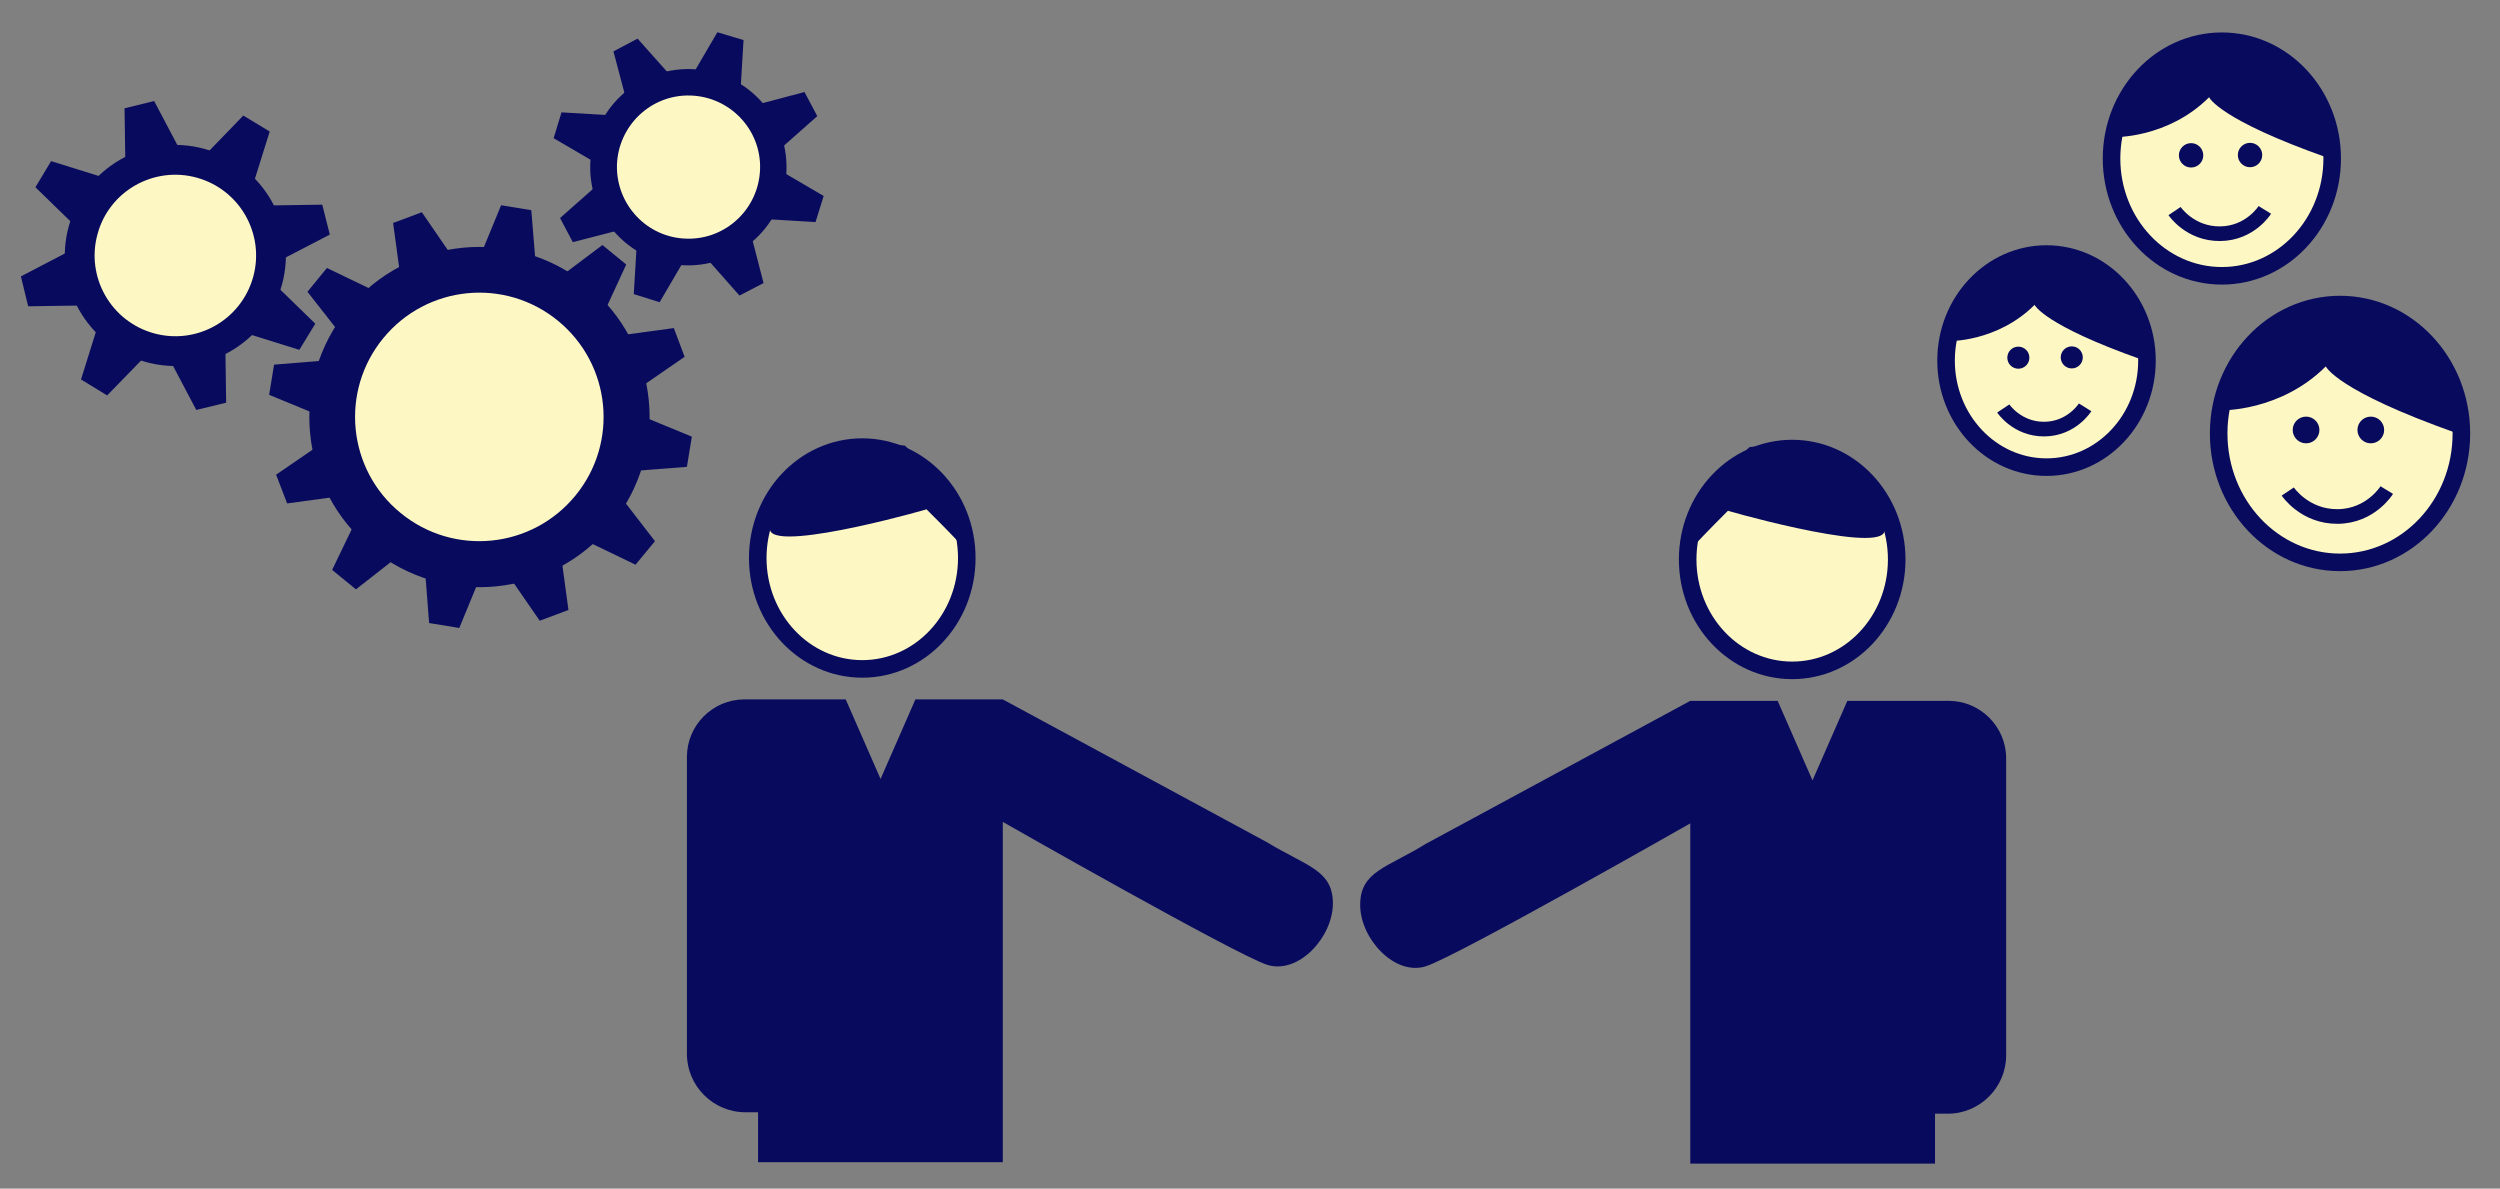 <?xml version="1.0" encoding="utf-8"?>
<!-- Generator: Adobe Illustrator 24.2.0, SVG Export Plug-In . SVG Version: 6.00 Build 0)  -->
<svg version="1.1" id="Layer_1" xmlns="http://www.w3.org/2000/svg" xmlns:xlink="http://www.w3.org/1999/xlink" x="0px" y="0px"
	 viewBox="0 0 861.1 409.4" style="enable-background:new 0 0 861.1 409.4;" xml:space="preserve">
<rect x="0" y="0" width="861.1" height="409.4" fill="#808080" stroke="none"/>
<style type="text/css">
	.st0{fill:#FDF8C3;stroke:#080A5E;stroke-width:6.05;stroke-miterlimit:10;}
	.st1{fill:#080A5E;}
	.st2{fill:none;stroke:#080A5E;stroke-width:5.042;stroke-miterlimit:10;}
	.st3{fill:#FDF8C3;}
</style>
<g>
	<g>
		<g>
			<g>
				<ellipse class="st0" cx="806" cy="149.3" rx="41.8" ry="44.4"/>
				<path class="st1" d="M801.1,126.2c0,0,3.5,8.3,45.1,23c4.8-0.4-0.1-10.8-0.1-10.8l-16.3-26.6l-21.4-9.3l-16.3,1.9l-24.3,20.9
					l-3,16C765,141.4,785.5,141.8,801.1,126.2z"/>
			</g>
		</g>
		<g>
			<circle class="st1" cx="794.3" cy="148.1" r="4.6"/>
			<circle class="st1" cx="816.6" cy="148.1" r="4.6"/>
		</g>
		<path class="st2" d="M788,169.3c0,0,5.8,8.7,17.2,8.6c11.4-0.1,16.9-9.1,16.9-9.1"/>
	</g>
	<g>
		<g>
			<g>
				<ellipse class="st0" cx="704.9" cy="124.2" rx="34.6" ry="36.7"/>
				<path class="st1" d="M700.8,105c0,0,2.9,6.9,37.3,19c3.9-0.3-0.1-8.9-0.1-8.9l-13.5-22l-17.7-7.7L693.5,87l-20.1,17.2l-2.5,13.2
					C671,117.6,687.9,117.9,700.8,105z"/>
			</g>
		</g>
		<g>
			<circle class="st1" cx="695.2" cy="123.2" r="3.8"/>
			<circle class="st1" cx="713.6" cy="123.1" r="3.8"/>
		</g>
		<path class="st2" d="M690,140.7c0,0,4.8,7.2,14.2,7.1s14-7.5,14-7.5"/>
	</g>
	<g>
		<g>
			<path class="st1" d="M436.4,290.1l-91-49.2h-15.9h-14.2l-12,27.4l-12-27.4h-34.9c-10.9,0-19.8,8.9-19.8,19.8v29.7v29.7v9.6v7.1
				v26.2c0,11,9,20.1,20.1,20.1h4.4v17.2c35.1,0,46.5,0,84.3,0V283.1c0,0,80.2,45.7,91,49.2s22.7-9.5,22.7-21.1
				C459.1,299.6,450,298.4,436.4,290.1z"/>
		</g>
		<g>
			<ellipse class="st0" cx="297" cy="192.2" rx="36" ry="38.2"/>
			<path class="st1" d="M319.1,175.4c5.1-1.3-50.8,14.9-53.8,7.4c-2.5-6.2,14-22.9,14-22.9l18.4-8l14,1.6l19.4,18.9l4.1,19.7
				C335.1,192.2,332.6,188.8,319.1,175.4z"/>
		</g>
	</g>
	<g>
		<circle class="st3" cx="236.7" cy="57.5" r="28.1"/>
		<circle class="st3" cx="164.5" cy="144" r="48"/>
		<circle class="st3" cx="60.5" cy="87.9" r="31.7"/>
		<g>
			<g>
				<path class="st1" d="M210.5,180.8c20.5-25.1,16.8-62-8.2-82.5c-25.1-20.5-62-16.8-82.5,8.2c-20.5,25.1-16.8,62,8.2,82.5
					C153,209.5,190,205.8,210.5,180.8z M132,116.5c15-18.3,41.9-21,60.2-6c18.3,15,21,41.9,6,60.2c-15,18.3-41.9,21-60.2,6
					C119.7,161.8,117,134.8,132,116.5z"/>
				<g>
					<polygon class="st1" points="199.8,185.3 212.7,169.7 225.6,186.4 218.9,194.5 					"/>
					<polygon class="st1" points="215.8,162.4 219.1,142.5 238.3,150.4 236.6,160.8 					"/>
					<polygon class="st1" points="218.7,134.7 211.5,115.8 232.1,113 235.8,122.9 					"/>
					<polygon class="st1" points="207.4,109.1 191.8,96.2 207.5,84.4 215.7,91.1 					"/>
					<polygon class="st1" points="184.7,93.2 164.7,89.9 172.6,70.7 183,72.4 					"/>
					<polygon class="st1" points="157.1,90.3 138.2,97.4 135.4,76.8 145.3,73.1 					"/>
					<polygon class="st1" points="131.7,101.5 118.9,117.1 105.9,100.5 112.6,92.3 					"/>
					<polygon class="st1" points="115.2,123.9 111.9,143.9 92.7,136 94.4,125.6 					"/>
					<polygon class="st1" points="112.3,151.7 119.4,170.6 98.9,173.4 95.1,163.5 					"/>
					<polygon class="st1" points="123.6,177.2 139.2,190 122.6,203 114.4,196.3 					"/>
					<polygon class="st1" points="146.2,193.8 166.1,197.1 158.2,216.3 147.8,214.6 					"/>
					<polygon class="st1" points="174.1,196.7 193,189.5 195.8,210.1 185.9,213.8 					"/>
				</g>
			</g>
			<g>
				<path class="st1" d="M97.1,98.1c5.6-20.3-6.3-41.2-26.6-46.8c-20.3-5.6-41.2,6.3-46.8,26.6c-5.6,20.3,6.3,41.2,26.6,46.8
					C70.5,130.3,91.5,118.4,97.1,98.1z M33.6,80.6C37.6,65.8,53,57.1,67.8,61.2c14.8,4.1,23.5,19.4,19.4,34.2
					c-4.1,14.8-19.4,23.5-34.2,19.4C38.2,110.7,29.5,95.4,33.6,80.6z"/>
				<g>
					<polygon class="st1" points="57.9,122.8 77.6,117.9 77.9,138.7 67.6,141.2 					"/>
					<polygon class="st1" points="83.2,114.3 93.7,97 108.6,111.5 103.1,120.5 					"/>
					<polygon class="st1" points="95.1,90.4 90.3,70.8 111,70.5 113.6,80.8 					"/>
					<polygon class="st1" points="86.7,65.1 69.4,54.7 83.8,39.8 92.9,45.3 					"/>
					<polygon class="st1" points="62.8,53.2 43.2,58.1 42.9,37.3 53.1,34.8 					"/>
					<polygon class="st1" points="37.5,61.7 27.1,79 12.2,64.5 17.6,55.5 					"/>
					<polygon class="st1" points="25.6,85.6 30.5,105.2 9.7,105.5 7.2,95.2 					"/>
					<polygon class="st1" points="34.1,110.9 51.4,121.3 36.9,136.2 27.9,130.7 					"/>
				</g>
			</g>
			<g>
				<path class="st1" d="M270.9,58.5c0.5-18.7-14.2-34.2-32.9-34.7c-18.7-0.5-34.2,14.2-34.7,32.9c-0.5,18.7,14.2,34.2,32.9,34.7
					C254.9,91.8,270.5,77.1,270.9,58.5z M212.5,56.9c0.4-13.6,11.7-24.4,25.3-24c13.6,0.4,24.4,11.7,24,25.3
					c-0.4,13.6-11.7,24.4-25.3,24C222.9,81.9,212.2,70.5,212.5,56.9z"/>
				<g>
					<polygon class="st1" points="242.5,88 258.4,79.7 263,97.5 254.7,101.8 					"/>
					<polygon class="st1" points="262.5,75.4 267.8,58.2 283.7,67.5 280.9,76.5 					"/>
					<polygon class="st1" points="267.6,52.3 259.3,36.4 277.1,31.7 281.5,40 					"/>
					<polygon class="st1" points="255,32.3 237.8,27 247.1,11.1 256.1,13.8 					"/>
					<polygon class="st1" points="231.9,27.1 216,35.5 211.3,17.7 219.6,13.3 					"/>
					<polygon class="st1" points="211.9,39.8 206.6,56.9 190.7,47.6 193.4,38.7 					"/>
					<polygon class="st1" points="206.7,62.9 215.1,78.8 197.3,83.4 192.9,75.1 					"/>
					<polygon class="st1" points="219.4,82.9 236.5,88.2 227.2,104.1 218.3,101.3 					"/>
				</g>
			</g>
		</g>
	</g>
	<g>
		<g>
			<path class="st1" d="M491.2,290.6l91-49.2h15.9h14.2l12,27.4l12-27.4h34.9c10.9,0,19.8,8.9,19.8,19.8v29.7v29.7v9.6v7.1v26.2
				c0,11-9,20.1-20.1,20.1h-4.4v17.2c-35.1,0-46.5,0-84.3,0V283.6c0,0-80.2,45.7-91,49.2s-22.7-9.5-22.7-21.1
				C468.5,300.1,477.6,299,491.2,290.6z"/>
		</g>
		<g>
			<ellipse class="st0" cx="617.3" cy="192.7" rx="36" ry="38.2"/>
			<path class="st1" d="M595.2,175.9c-5.1-1.3,50.8,14.9,53.8,7.4c2.5-6.2-14-22.9-14-22.9l-18.4-8l-14,1.6l-19.4,18.9l-4.1,19.7
				C579.2,192.7,581.7,189.4,595.2,175.9z"/>
		</g>
	</g>
	<g>
		<g>
			<g>
				<ellipse class="st0" cx="765.3" cy="54.6" rx="38" ry="40.4"/>
				<path class="st1" d="M760.9,33.5c0,0,3.2,7.6,41,20.9c4.3-0.4-0.1-9.8-0.1-9.8L787,20.4L767.6,12l-14.8,1.7l-22.1,19L728,47.2
					C728.1,47.3,746.7,47.7,760.9,33.5z"/>
			</g>
		</g>
		<g>
			<circle class="st1" cx="754.7" cy="53.5" r="4.2"/>
			<circle class="st1" cx="775" cy="53.4" r="4.2"/>
		</g>
		<path class="st2" d="M749,72.7c0,0,5.3,7.9,15.7,7.8s15.4-8.2,15.4-8.2"/>
	</g>
</g>
</svg>
